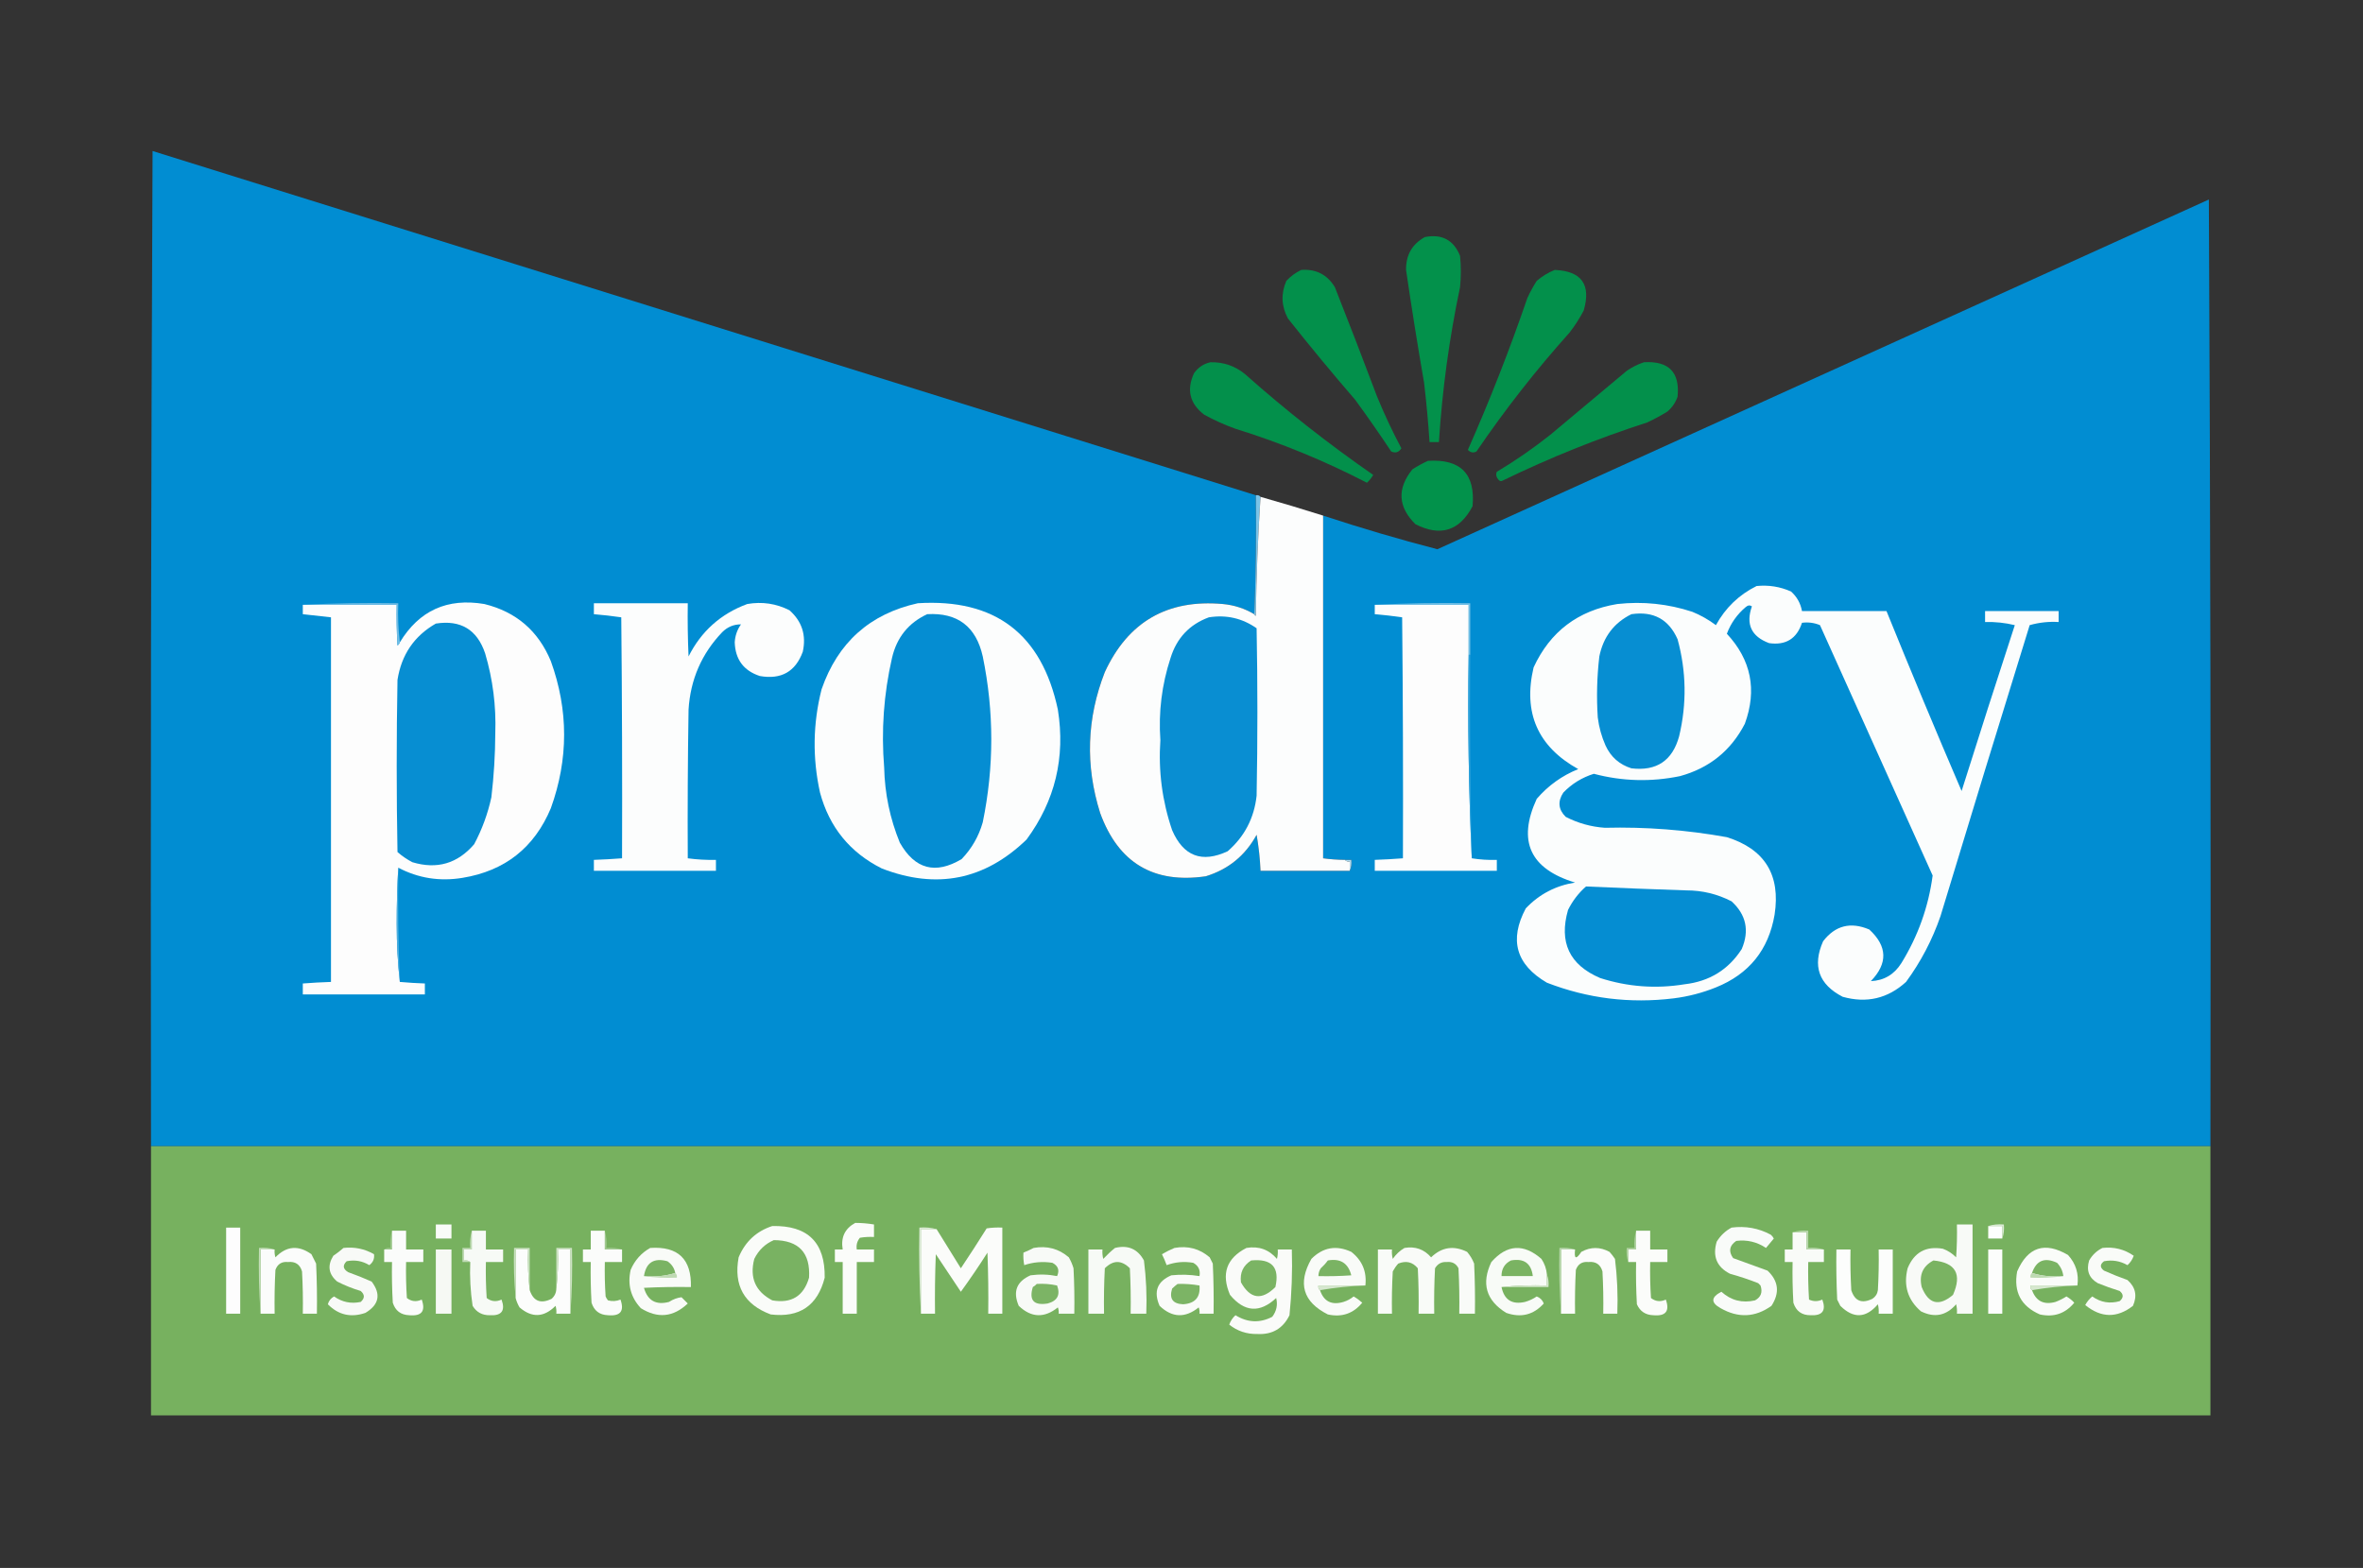 <?xml version="1.0" encoding="UTF-8"?>
<!DOCTYPE svg PUBLIC "-//W3C//DTD SVG 1.1//EN" "http://www.w3.org/Graphics/SVG/1.1/DTD/svg11.dtd">
<svg xmlns="http://www.w3.org/2000/svg" version="1.1" width="1510px" height="1002px" style="shape-rendering:geometricPrecision; text-rendering:geometricPrecision; image-rendering:optimizeQuality; fill-rule:evenodd; clip-rule:evenodd" xmlns:xlink="http://www.w3.org/1999/xlink">
<rect width="100%" height="100%" fill="#333333" stroke="none"/>
<g><path style="opacity:0.998" fill="#018dd2" d="M 802.5,316.5 C 802.831,342.005 802.498,367.339 801.5,392.5C 795.39,388.853 788.723,386.686 781.5,386C 746.056,382.797 720.889,397.297 706,429.5C 694.438,459.102 693.438,489.102 703,519.5C 714.575,551.366 737.075,564.866 770.5,560C 784.895,555.611 795.729,546.778 803,533.5C 804.329,541.107 805.162,548.774 805.5,556.5C 824.5,556.5 843.5,556.5 862.5,556.5C 863.468,554.393 863.802,552.059 863.5,549.5C 862.167,549.5 860.833,549.5 859.5,549.5C 854.807,549.46 850.141,549.127 845.5,548.5C 845.5,475.5 845.5,402.5 845.5,329.5C 869.663,337.455 893.996,344.621 918.5,351C 1082.83,276.5 1247.17,202 1411.5,127.5C 1412.5,329.166 1412.83,530.832 1412.5,732.5C 973.833,732.5 535.167,732.5 96.5,732.5C 96.167,520.499 96.5,308.499 97.5,96.5C 332.528,169.843 567.528,243.177 802.5,316.5 Z"/></g>
<g><path style="opacity:0.943" fill="#00974d" d="M 910.5,151.5 C 921.386,149.358 928.886,153.358 933,163.5C 933.667,170.167 933.667,176.833 933,183.5C 926.108,216.184 921.608,249.184 919.5,282.5C 917.5,282.5 915.5,282.5 913.5,282.5C 912.665,269.82 911.499,257.154 910,244.5C 905.842,220.544 902.008,196.544 898.5,172.5C 898.364,163.005 902.364,156.005 910.5,151.5 Z"/></g>
<g><path style="opacity:0.935" fill="#00974d" d="M 831.5,172.5 C 840.938,171.802 848.105,175.469 853,183.5C 862.196,206.755 871.196,230.088 880,253.5C 884.62,264.741 889.787,275.741 895.5,286.5C 893.839,289.092 891.672,289.759 889,288.5C 881.58,277.325 873.913,266.325 866,255.5C 851.289,238.458 836.956,221.125 823,203.5C 818.791,195.657 818.457,187.657 822,179.5C 824.79,176.535 827.957,174.202 831.5,172.5 Z"/></g>
<g><path style="opacity:0.934" fill="#00974d" d="M 993.5,172.5 C 1010.7,173.23 1016.87,181.897 1012,198.5C 1009.39,203.435 1006.39,208.102 1003,212.5C 981.45,236.543 961.616,261.877 943.5,288.5C 941.525,289.578 939.692,289.245 938,287.5C 952.004,255.843 964.671,223.51 976,190.5C 977.746,186.673 979.746,183.007 982,179.5C 985.514,176.5 989.347,174.167 993.5,172.5 Z"/></g>
<g><path style="opacity:0.934" fill="#00974d" d="M 773.5,231.5 C 781.781,231.316 789.114,233.816 795.5,239C 821.601,262.199 848.935,283.699 877.5,303.5C 876.396,305.389 875.063,307.055 873.5,308.5C 846.556,294.531 818.556,283.031 789.5,274C 782.566,271.532 775.899,268.532 769.5,265C 760.273,257.962 758.106,249.129 763,238.5C 765.701,234.748 769.201,232.415 773.5,231.5 Z"/></g>
<g><path style="opacity:0.935" fill="#00974d" d="M 1050.5,231.5 C 1066.39,230.553 1073.56,237.886 1072,253.5C 1070.71,257.24 1068.54,260.407 1065.5,263C 1061.33,265.588 1056.99,267.921 1052.5,270C 1020.95,280.181 990.288,292.514 960.5,307C 959.365,307.749 958.365,307.583 957.5,306.5C 956.11,304.831 955.777,303.164 956.5,301.5C 968.356,294.407 979.689,286.574 990.5,278C 1006.83,264.333 1023.17,250.667 1039.5,237C 1042.99,234.588 1046.66,232.755 1050.5,231.5 Z"/></g>
<g><path style="opacity:0.951" fill="#00974d" d="M 912.5,294.5 C 933.366,293.198 942.866,302.865 941,323.5C 932.641,339.299 920.475,343.133 904.5,335C 893.329,323.942 892.662,312.276 902.5,300C 905.767,297.87 909.1,296.037 912.5,294.5 Z"/></g>
<g><path style="opacity:1" fill="#79c3e7" d="M 802.5,316.5 C 803.791,316.263 804.791,316.596 805.5,317.5C 803.838,342.487 802.838,367.82 802.5,393.5C 801.893,393.376 801.56,393.043 801.5,392.5C 802.498,367.339 802.831,342.005 802.5,316.5 Z"/></g>
<g><path style="opacity:1" fill="#fcfdfd" d="M 805.5,317.5 C 818.892,321.297 832.226,325.297 845.5,329.5C 845.5,402.5 845.5,475.5 845.5,548.5C 850.141,549.127 854.807,549.46 859.5,549.5C 860.209,550.404 861.209,550.737 862.5,550.5C 862.5,552.5 862.5,554.5 862.5,556.5C 843.5,556.5 824.5,556.5 805.5,556.5C 805.162,548.774 804.329,541.107 803,533.5C 795.729,546.778 784.895,555.611 770.5,560C 737.075,564.866 714.575,551.366 703,519.5C 693.438,489.102 694.438,459.102 706,429.5C 720.889,397.297 746.056,382.797 781.5,386C 788.723,386.686 795.39,388.853 801.5,392.5C 801.56,393.043 801.893,393.376 802.5,393.5C 802.838,367.82 803.838,342.487 805.5,317.5 Z"/></g>
<g><path style="opacity:1" fill="#fbfdfd" d="M 1122.5,374.5 C 1130.19,373.736 1137.52,374.902 1144.5,378C 1148.27,381.376 1150.6,385.542 1151.5,390.5C 1169.5,390.5 1187.5,390.5 1205.5,390.5C 1221.11,428.994 1237.11,467.327 1253.5,505.5C 1264.63,470.1 1275.97,434.766 1287.5,399.5C 1281.26,397.993 1274.93,397.326 1268.5,397.5C 1268.5,395.167 1268.5,392.833 1268.5,390.5C 1284.17,390.5 1299.83,390.5 1315.5,390.5C 1315.5,392.833 1315.5,395.167 1315.5,397.5C 1309.17,397.126 1303.01,397.793 1297,399.5C 1277.8,461.44 1258.8,523.44 1240,585.5C 1234.75,600.667 1227.42,614.667 1218,627.5C 1206.34,638.123 1192.84,641.29 1177.5,637C 1162.2,629.09 1158.03,617.256 1165,601.5C 1172.75,591.436 1182.58,588.936 1194.5,594C 1206.13,604.67 1206.46,615.67 1195.5,627C 1203.91,626.619 1210.41,622.786 1215,615.5C 1225.66,598.195 1232.32,579.529 1235,559.5C 1211,506.167 1187,452.833 1163,399.5C 1159.31,397.969 1155.48,397.469 1151.5,398C 1148.16,408.173 1141.16,412.507 1130.5,411C 1119.13,406.765 1115.47,398.931 1119.5,387.5C 1118.21,386.592 1116.88,386.759 1115.5,388C 1110.02,392.631 1106.02,398.298 1103.5,405C 1119.04,421.72 1122.87,440.887 1115,462.5C 1106.12,479.703 1092.29,490.87 1073.5,496C 1055,499.805 1036.67,499.305 1018.5,494.5C 1010.95,496.857 1004.45,500.857 999,506.5C 995.284,512.141 995.784,517.308 1000.5,522C 1008.34,526.043 1016.67,528.376 1025.5,529C 1051.72,528.351 1077.72,530.351 1103.5,535C 1127.74,542.63 1137.91,559.13 1134,584.5C 1130.18,606.975 1117.68,622.475 1096.5,631C 1087.82,634.504 1078.82,636.837 1069.5,638C 1041.59,641.426 1014.59,638.093 988.5,628C 968.761,616.454 964.261,600.62 975,580.5C 983.584,571.457 994.084,565.957 1006.5,564C 977.718,555.284 969.552,537.451 982,510.5C 989.306,502.026 998.14,495.692 1008.5,491.5C 982.643,477.11 973.143,455.443 980,426.5C 990.577,403.609 1008.41,390.109 1033.5,386C 1049.9,384.198 1065.9,385.864 1081.5,391C 1086.86,393.2 1091.86,396.034 1096.5,399.5C 1102.6,388.397 1111.27,380.063 1122.5,374.5 Z"/></g>
<g><path style="opacity:1" fill="#fdfdfd" d="M 254.5,554.5 C 253.824,565.759 253.49,577.759 253.5,590.5C 253.501,603.185 254.168,615.519 255.5,627.5C 260.822,627.98 266.155,628.313 271.5,628.5C 271.5,630.833 271.5,633.167 271.5,635.5C 245.5,635.5 219.5,635.5 193.5,635.5C 193.5,633.167 193.5,630.833 193.5,628.5C 199.491,628.034 205.491,627.701 211.5,627.5C 211.5,549.833 211.5,472.167 211.5,394.5C 205.5,393.833 199.5,393.167 193.5,392.5C 193.5,390.5 193.5,388.5 193.5,386.5C 213.5,386.5 233.5,386.5 253.5,386.5C 253.334,395.173 253.5,403.84 254,412.5C 254.717,411.956 255.217,411.289 255.5,410.5C 267.824,390.176 285.824,382.01 309.5,386C 329.811,390.976 343.978,403.143 352,422.5C 363.312,453.808 363.312,485.141 352,516.5C 341.413,541.748 322.58,556.582 295.5,561C 280.963,563.388 267.296,561.222 254.5,554.5 Z"/></g>
<g><path style="opacity:1" fill="#fcfdfd" d="M 379.5,385.5 C 399.5,385.5 419.5,385.5 439.5,385.5C 439.333,396.838 439.5,408.172 440,419.5C 448.098,403.402 460.598,392.236 477.5,386C 487.008,384.356 496.008,385.689 504.5,390C 512.485,397.084 515.318,405.918 513,416.5C 508.316,429.266 499.149,434.433 485.5,432C 475.21,428.607 469.876,421.441 469.5,410.5C 469.74,406.28 471.073,402.446 473.5,399C 468.875,398.974 464.875,400.64 461.5,404C 448.343,417.775 441.176,434.275 440,453.5C 439.5,485.165 439.333,516.832 439.5,548.5C 445.464,549.307 451.464,549.64 457.5,549.5C 457.5,551.833 457.5,554.167 457.5,556.5C 431.5,556.5 405.5,556.5 379.5,556.5C 379.5,554.167 379.5,551.833 379.5,549.5C 385.509,549.299 391.509,548.966 397.5,548.5C 397.667,497.166 397.5,445.832 397,394.5C 391.229,393.657 385.395,392.99 379.5,392.5C 379.5,390.167 379.5,387.833 379.5,385.5 Z"/></g>
<g><path style="opacity:1" fill="#fcfdfd" d="M 586.5,385.5 C 635.861,382.433 665.694,405.1 676,453.5C 680.888,484.085 674.221,511.751 656,536.5C 629.281,562.373 598.447,568.539 563.5,555C 543.132,544.799 529.966,528.632 524,506.5C 519.112,484.391 519.445,462.391 525,440.5C 535.376,410.613 555.876,392.28 586.5,385.5 Z"/></g>
<g><path style="opacity:1" fill="#70bde5" d="M 193.5,386.5 C 213.66,385.503 233.993,385.17 254.5,385.5C 254.174,394.017 254.507,402.35 255.5,410.5C 255.217,411.289 254.717,411.956 254,412.5C 253.5,403.84 253.334,395.173 253.5,386.5C 233.5,386.5 213.5,386.5 193.5,386.5 Z"/></g>
<g><path style="opacity:1" fill="#fdfdfd" d="M 878.5,386.5 C 898.5,386.5 918.5,386.5 938.5,386.5C 938.5,397.167 938.5,407.833 938.5,418.5C 937.839,462.18 938.505,505.513 940.5,548.5C 945.787,549.342 951.12,549.676 956.5,549.5C 956.5,551.833 956.5,554.167 956.5,556.5C 930.5,556.5 904.5,556.5 878.5,556.5C 878.5,554.167 878.5,551.833 878.5,549.5C 884.509,549.299 890.509,548.966 896.5,548.5C 896.667,497.166 896.5,445.832 896,394.5C 890.229,393.657 884.395,392.99 878.5,392.5C 878.5,390.5 878.5,388.5 878.5,386.5 Z"/></g>
<g><path style="opacity:1" fill="#058dd2" d="M 592.5,392.5 C 611.893,391.378 623.727,400.378 628,419.5C 635.268,454.814 635.268,490.148 628,525.5C 625.423,534.493 620.923,542.327 614.5,549C 597.77,558.98 584.603,555.48 575,538.5C 568.71,523.152 565.377,507.152 565,490.5C 563.065,466.865 564.732,443.532 570,420.5C 573.028,407.379 580.528,398.045 592.5,392.5 Z"/></g>
<g><path style="opacity:1" fill="#76c1e6" d="M 878.5,386.5 C 898.66,385.503 918.993,385.17 939.5,385.5C 939.5,396.5 939.5,407.5 939.5,418.5C 939.167,418.5 938.833,418.5 938.5,418.5C 938.5,407.833 938.5,397.167 938.5,386.5C 918.5,386.5 898.5,386.5 878.5,386.5 Z"/></g>
<g><path style="opacity:1" fill="#078ed2" d="M 1042.5,392.5 C 1056.53,390.426 1066.36,395.76 1072,408.5C 1077.61,429.057 1077.95,449.724 1073,470.5C 1068.74,486.086 1058.58,492.92 1042.5,491C 1034.86,488.599 1029.36,483.765 1026,476.5C 1023.45,470.754 1021.78,464.754 1021,458.5C 1020.15,445.462 1020.48,432.462 1022,419.5C 1024.55,406.991 1031.38,397.991 1042.5,392.5 Z"/></g>
<g><path style="opacity:1" fill="#098ed2" d="M 772.5,394.5 C 783.689,392.744 793.855,395.077 803,401.5C 803.667,437.167 803.667,472.833 803,508.5C 801.433,522.803 795.267,534.636 784.5,544C 768.027,551.68 756.194,547.18 749,530.5C 742.653,511.87 740.153,492.703 741.5,473C 740.241,455.058 742.408,437.558 748,420.5C 751.952,407.719 760.118,399.052 772.5,394.5 Z"/></g>
<g><path style="opacity:1" fill="#078ed2" d="M 278.5,398.5 C 294.368,396.014 304.868,402.348 310,417.5C 314.931,434.135 317.097,451.135 316.5,468.5C 316.439,482.213 315.606,495.88 314,509.5C 311.712,520.033 308.045,530.033 303,539.5C 292.372,551.89 279.205,555.723 263.5,551C 260.073,549.204 256.906,547.037 254,544.5C 253.333,507.833 253.333,471.167 254,434.5C 256.517,418.411 264.684,406.411 278.5,398.5 Z"/></g>
<g><path style="opacity:1" fill="#2ea2da" d="M 938.5,418.5 C 938.833,418.5 939.167,418.5 939.5,418.5C 939.172,461.906 939.506,505.239 940.5,548.5C 938.505,505.513 937.839,462.18 938.5,418.5 Z"/></g>
<g><path style="opacity:1" fill="#afdbf0" d="M 859.5,549.5 C 860.833,549.5 862.167,549.5 863.5,549.5C 863.802,552.059 863.468,554.393 862.5,556.5C 862.5,554.5 862.5,552.5 862.5,550.5C 861.209,550.737 860.209,550.404 859.5,549.5 Z"/></g>
<g><path style="opacity:1" fill="#4db0e0" d="M 254.5,554.5 C 254.177,578.908 254.51,603.241 255.5,627.5C 254.168,615.519 253.501,603.185 253.5,590.5C 253.49,577.759 253.824,565.759 254.5,554.5 Z"/></g>
<g><path style="opacity:1" fill="#058dd2" d="M 1013.5,566.5 C 1034.82,567.461 1056.16,568.295 1077.5,569C 1087.77,568.988 1097.43,571.321 1106.5,576C 1115.85,584.551 1118.01,594.717 1113,606.5C 1104.5,619.68 1092.33,627.18 1076.5,629C 1058.15,632 1040.15,630.667 1022.5,625C 1002.91,616.65 996.077,602.15 1002,581.5C 1004.9,575.671 1008.73,570.671 1013.5,566.5 Z"/></g>
<g><path style="opacity:0.996" fill="#78b260" d="M 96.5,732.5 C 535.167,732.5 973.833,732.5 1412.5,732.5C 1412.5,789.833 1412.5,847.167 1412.5,904.5C 973.833,904.5 535.167,904.5 96.5,904.5C 96.5,847.167 96.5,789.833 96.5,732.5 Z"/></g>
<g><path style="opacity:1" fill="#fbfcfa" d="M 546.5,781.5 C 550.534,781.505 554.534,781.838 558.5,782.5C 558.5,785.167 558.5,787.833 558.5,790.5C 555.482,790.335 552.482,790.502 549.5,791C 547.722,793.135 547.055,795.635 547.5,798.5C 551.167,798.5 554.833,798.5 558.5,798.5C 558.5,801.167 558.5,803.833 558.5,806.5C 554.833,806.5 551.167,806.5 547.5,806.5C 547.5,817.5 547.5,828.5 547.5,839.5C 544.5,839.5 541.5,839.5 538.5,839.5C 538.5,828.5 538.5,817.5 538.5,806.5C 536.833,806.5 535.167,806.5 533.5,806.5C 533.5,803.833 533.5,801.167 533.5,798.5C 535.167,798.5 536.833,798.5 538.5,798.5C 537.198,790.777 539.865,785.11 546.5,781.5 Z"/></g>
<g><path style="opacity:1" fill="#f8faf7" d="M 1250.5,782.5 C 1253.83,782.5 1257.17,782.5 1260.5,782.5C 1260.5,801.5 1260.5,820.5 1260.5,839.5C 1257.17,839.5 1253.83,839.5 1250.5,839.5C 1250.66,837.473 1250.5,835.473 1250,833.5C 1243.69,840.811 1236.19,842.311 1227.5,838C 1219.07,830.704 1216.24,821.538 1219,810.5C 1223.17,800.325 1230.67,796.158 1241.5,798C 1244.73,799.198 1247.56,801.031 1250,803.5C 1250.5,796.508 1250.67,789.508 1250.5,782.5 Z"/></g>
<g><path style="opacity:1" fill="#f9fbf8" d="M 278.5,782.5 C 281.833,782.5 285.167,782.5 288.5,782.5C 288.5,785.5 288.5,788.5 288.5,791.5C 285.167,791.5 281.833,791.5 278.5,791.5C 278.5,788.5 278.5,785.5 278.5,782.5 Z"/></g>
<g><path style="opacity:1" fill="#fdfefd" d="M 1270.5,783.5 C 1273.5,783.5 1276.5,783.5 1279.5,783.5C 1279.5,786.167 1279.5,788.833 1279.5,791.5C 1276.5,791.5 1273.5,791.5 1270.5,791.5C 1270.5,788.833 1270.5,786.167 1270.5,783.5 Z"/></g>
<g><path style="opacity:1" fill="#d9e9d3" d="M 1270.5,783.5 C 1273.62,782.521 1276.96,782.187 1280.5,782.5C 1280.81,785.713 1280.48,788.713 1279.5,791.5C 1279.5,788.833 1279.5,786.167 1279.5,783.5C 1276.5,783.5 1273.5,783.5 1270.5,783.5 Z"/></g>
<g><path style="opacity:1" fill="#fafcf9" d="M 493.5,783.5 C 516.177,783.011 527.344,794.011 527,816.5C 522.439,834.373 510.939,842.206 492.5,840C 475.532,833.665 468.699,821.498 472,803.5C 476.196,793.465 483.363,786.798 493.5,783.5 Z"/></g>
<g><path style="opacity:1" fill="#f9fbf9" d="M 1106.5,784.5 C 1115.39,783.338 1123.72,784.838 1131.5,789C 1132.36,789.689 1133.02,790.522 1133.5,791.5C 1131.82,793.54 1130.16,795.54 1128.5,797.5C 1122.7,793.634 1116.37,792.134 1109.5,793C 1105.1,796.008 1104.43,799.675 1107.5,804C 1114.83,806.667 1122.17,809.333 1129.5,812C 1136.55,818.676 1137.39,826.176 1132,834.5C 1121.6,841.933 1110.77,842.433 1099.5,836C 1093.14,832.459 1093.31,828.959 1100,825.5C 1106.16,831.063 1113.33,832.896 1121.5,831C 1125.29,828.947 1126.46,825.781 1125,821.5C 1124.5,821 1124,820.5 1123.5,820C 1117.62,817.695 1111.62,815.695 1105.5,814C 1097.06,809.707 1094.22,802.874 1097,793.5C 1099.41,789.592 1102.57,786.592 1106.5,784.5 Z"/></g>
<g><path style="opacity:1" fill="#fdfdfd" d="M 144.5,784.5 C 147.5,784.5 150.5,784.5 153.5,784.5C 153.5,802.833 153.5,821.167 153.5,839.5C 150.5,839.5 147.5,839.5 144.5,839.5C 144.5,821.167 144.5,802.833 144.5,784.5 Z"/></g>
<g><path style="opacity:1" fill="#dcebd6" d="M 598.5,785.5 C 595.167,785.5 591.833,785.5 588.5,785.5C 588.5,803.5 588.5,821.5 588.5,839.5C 587.503,821.341 587.17,803.008 587.5,784.5C 591.371,784.185 595.038,784.518 598.5,785.5 Z"/></g>
<g><path style="opacity:1" fill="#fbfcfa" d="M 588.5,839.5 C 588.5,821.5 588.5,803.5 588.5,785.5C 591.833,785.5 595.167,785.5 598.5,785.5C 603.656,793.805 608.822,802.139 614,810.5C 619.625,802.085 625.125,793.585 630.5,785C 633.817,784.502 637.15,784.335 640.5,784.5C 640.5,802.833 640.5,821.167 640.5,839.5C 637.5,839.5 634.5,839.5 631.5,839.5C 631.667,826.496 631.5,813.496 631,800.5C 625.581,809.007 619.914,817.34 614,825.5C 608.667,817.5 603.333,809.5 598,801.5C 597.5,814.162 597.333,826.829 597.5,839.5C 594.5,839.5 591.5,839.5 588.5,839.5 Z"/></g>
<g><path style="opacity:1" fill="#9ac689" d="M 250.5,786.5 C 250.5,790.5 250.5,794.5 250.5,798.5C 248.833,798.5 247.167,798.5 245.5,798.5C 246.568,797.566 247.901,797.232 249.5,797.5C 249.185,793.629 249.518,789.962 250.5,786.5 Z"/></g>
<g><path style="opacity:1" fill="#fbfcfb" d="M 250.5,786.5 C 253.5,786.5 256.5,786.5 259.5,786.5C 259.5,790.5 259.5,794.5 259.5,798.5C 263.167,798.5 266.833,798.5 270.5,798.5C 270.5,801.167 270.5,803.833 270.5,806.5C 266.833,806.5 263.167,806.5 259.5,806.5C 259.334,814.174 259.5,821.841 260,829.5C 262.896,831.745 266.063,832.078 269.5,830.5C 272.095,837.894 269.428,841.227 261.5,840.5C 256.128,840.295 252.628,837.629 251,832.5C 250.5,823.84 250.334,815.173 250.5,806.5C 248.833,806.5 247.167,806.5 245.5,806.5C 245.5,803.833 245.5,801.167 245.5,798.5C 247.167,798.5 248.833,798.5 250.5,798.5C 250.5,794.5 250.5,790.5 250.5,786.5 Z"/></g>
<g><path style="opacity:1" fill="#bfdab4" d="M 301.5,786.5 C 301.5,790.5 301.5,794.5 301.5,798.5C 299.833,798.5 298.167,798.5 296.5,798.5C 296.5,800.833 296.5,803.167 296.5,805.5C 298.099,805.232 299.432,805.566 300.5,806.5C 298.833,806.5 297.167,806.5 295.5,806.5C 295.5,803.5 295.5,800.5 295.5,797.5C 297.167,797.5 298.833,797.5 300.5,797.5C 300.185,793.629 300.518,789.962 301.5,786.5 Z"/></g>
<g><path style="opacity:1" fill="#f7faf6" d="M 301.5,786.5 C 304.5,786.5 307.5,786.5 310.5,786.5C 310.5,790.5 310.5,794.5 310.5,798.5C 314.167,798.5 317.833,798.5 321.5,798.5C 321.5,801.167 321.5,803.833 321.5,806.5C 317.833,806.5 314.167,806.5 310.5,806.5C 310.334,814.174 310.5,821.841 311,829.5C 313.896,831.745 317.063,832.078 320.5,830.5C 323.054,837.604 320.554,840.937 313,840.5C 308.142,840.573 304.475,838.573 302,834.5C 300.614,825.234 300.114,815.9 300.5,806.5C 299.432,805.566 298.099,805.232 296.5,805.5C 296.5,803.167 296.5,800.833 296.5,798.5C 298.167,798.5 299.833,798.5 301.5,798.5C 301.5,794.5 301.5,790.5 301.5,786.5 Z"/></g>
<g><path style="opacity:1" fill="#fbfcfb" d="M 386.5,786.5 C 386.5,790.5 386.5,794.5 386.5,798.5C 390.167,798.5 393.833,798.5 397.5,798.5C 397.5,801.167 397.5,803.833 397.5,806.5C 393.833,806.5 390.167,806.5 386.5,806.5C 386.334,813.841 386.5,821.174 387,828.5C 387.374,829.416 387.874,830.25 388.5,831C 391.23,831.728 393.897,831.562 396.5,830.5C 399.095,837.894 396.428,841.227 388.5,840.5C 383.128,840.295 379.628,837.629 378,832.5C 377.5,823.84 377.334,815.173 377.5,806.5C 375.833,806.5 374.167,806.5 372.5,806.5C 372.5,803.833 372.5,801.167 372.5,798.5C 374.167,798.5 375.833,798.5 377.5,798.5C 377.5,794.5 377.5,790.5 377.5,786.5C 380.5,786.5 383.5,786.5 386.5,786.5 Z"/></g>
<g><path style="opacity:1" fill="#afd1a0" d="M 1045.5,786.5 C 1045.5,790.5 1045.5,794.5 1045.5,798.5C 1043.83,798.5 1042.17,798.5 1040.5,798.5C 1040.5,801.167 1040.5,803.833 1040.5,806.5C 1039.52,803.713 1039.19,800.713 1039.5,797.5C 1041.17,797.5 1042.83,797.5 1044.5,797.5C 1044.19,793.629 1044.52,789.962 1045.5,786.5 Z"/></g>
<g><path style="opacity:1" fill="#fbfcfa" d="M 1045.5,786.5 C 1048.5,786.5 1051.5,786.5 1054.5,786.5C 1054.5,790.5 1054.5,794.5 1054.5,798.5C 1058.17,798.5 1061.83,798.5 1065.5,798.5C 1065.5,801.167 1065.5,803.833 1065.5,806.5C 1061.83,806.5 1058.17,806.5 1054.5,806.5C 1054.33,814.174 1054.5,821.841 1055,829.5C 1057.9,831.745 1061.06,832.078 1064.5,830.5C 1067.1,837.894 1064.43,841.227 1056.5,840.5C 1051.52,840.353 1048.02,838.02 1046,833.5C 1045.5,824.506 1045.33,815.506 1045.5,806.5C 1043.83,806.5 1042.17,806.5 1040.5,806.5C 1040.5,803.833 1040.5,801.167 1040.5,798.5C 1042.17,798.5 1043.83,798.5 1045.5,798.5C 1045.5,794.5 1045.5,790.5 1045.5,786.5 Z"/></g>
<g><path style="opacity:1" fill="#f9fbf8" d="M 1145.5,787.5 C 1148.5,787.5 1151.5,787.5 1154.5,787.5C 1154.5,791.167 1154.5,794.833 1154.5,798.5C 1158.17,798.5 1161.83,798.5 1165.5,798.5C 1165.5,801.167 1165.5,803.833 1165.5,806.5C 1162.17,806.5 1158.83,806.5 1155.5,806.5C 1155.33,814.507 1155.5,822.507 1156,830.5C 1158.8,831.795 1161.63,831.795 1164.5,830.5C 1167.06,837.571 1164.56,840.905 1157,840.5C 1151.38,840.544 1147.71,837.877 1146,832.5C 1145.5,823.84 1145.33,815.173 1145.5,806.5C 1143.83,806.5 1142.17,806.5 1140.5,806.5C 1140.5,803.833 1140.5,801.167 1140.5,798.5C 1142.17,798.5 1143.83,798.5 1145.5,798.5C 1145.5,794.833 1145.5,791.167 1145.5,787.5 Z"/></g>
<g><path style="opacity:1" fill="#bad8ae" d="M 1145.5,787.5 C 1148.62,786.521 1151.96,786.187 1155.5,786.5C 1155.5,790.167 1155.5,793.833 1155.5,797.5C 1159.04,797.187 1162.38,797.521 1165.5,798.5C 1161.83,798.5 1158.17,798.5 1154.5,798.5C 1154.5,794.833 1154.5,791.167 1154.5,787.5C 1151.5,787.5 1148.5,787.5 1145.5,787.5 Z"/></g>
<g><path style="opacity:1" fill="#79b262" d="M 494.5,792.5 C 510.432,792.598 517.932,800.598 517,816.5C 513.578,828.301 505.745,833.134 493.5,831C 482.716,825.347 478.883,816.514 482,804.5C 484.769,798.895 488.936,794.895 494.5,792.5 Z"/></g>
<g><path style="opacity:1" fill="#fbfcfb" d="M 166.5,839.5 C 166.5,825.833 166.5,812.167 166.5,798.5C 169.5,798.5 172.5,798.5 175.5,798.5C 175.34,800.199 175.506,801.866 176,803.5C 183.01,796.233 190.677,795.566 199,801.5C 200,803.5 201,805.5 202,807.5C 202.5,818.161 202.667,828.828 202.5,839.5C 199.5,839.5 196.5,839.5 193.5,839.5C 193.666,830.494 193.5,821.494 193,812.5C 191.7,808.013 188.7,806.013 184,806.5C 180.066,806.096 177.399,807.762 176,811.5C 175.5,820.827 175.334,830.161 175.5,839.5C 172.5,839.5 169.5,839.5 166.5,839.5 Z"/></g>
<g><path style="opacity:1" fill="#f8faf7" d="M 219.5,797.5 C 226.469,796.721 232.969,798.054 239,801.5C 239.392,804.387 238.392,806.72 236,808.5C 231.502,805.777 226.669,804.944 221.5,806C 218.808,808.632 219.141,810.966 222.5,813C 227.58,814.804 232.58,816.804 237.5,819C 243.594,827.098 242.26,833.765 233.5,839C 224.273,842.186 216.273,840.352 209.5,833.5C 210.124,831.246 211.457,829.579 213.5,828.5C 218.648,832.149 224.315,833.316 230.5,832C 233.167,829.667 233.167,827.333 230.5,825C 225.319,823.455 220.319,821.455 215.5,819C 209.918,814.261 209.085,808.761 213,802.5C 215.326,800.934 217.492,799.268 219.5,797.5 Z"/></g>
<g><path style="opacity:1" fill="#a0c990" d="M 386.5,786.5 C 387.482,789.962 387.815,793.629 387.5,797.5C 391.042,797.187 394.375,797.521 397.5,798.5C 393.833,798.5 390.167,798.5 386.5,798.5C 386.5,794.5 386.5,790.5 386.5,786.5 Z"/></g>
<g><path style="opacity:1" fill="#f9fbf8" d="M 415.5,797.5 C 433.305,796.305 441.972,804.638 441.5,822.5C 431.494,822.334 421.494,822.5 411.5,823C 413.852,831.178 419.186,834.178 427.5,832C 430.078,830.335 432.745,829.335 435.5,829C 436.833,830.333 438.167,831.667 439.5,833C 430.299,841.746 420.299,842.746 409.5,836C 403.059,829.074 400.892,820.907 403,811.5C 405.636,805.369 409.803,800.703 415.5,797.5 Z"/></g>
<g><path style="opacity:1" fill="#f8faf7" d="M 660.5,797.5 C 669.06,795.961 676.56,797.961 683,803.5C 684.275,805.717 685.275,808.051 686,810.5C 686.5,820.161 686.666,829.828 686.5,839.5C 683.167,839.5 679.833,839.5 676.5,839.5C 676.657,838.127 676.49,836.793 676,835.5C 667.316,842.462 658.983,842.129 651,834.5C 647.107,825.463 649.607,818.963 658.5,815C 664.22,814.212 669.886,814.379 675.5,815.5C 677.182,811.759 676.182,808.926 672.5,807C 666.276,806.039 660.276,806.539 654.5,808.5C 653.992,805.824 653.825,803.157 654,800.5C 656.294,799.578 658.461,798.578 660.5,797.5 Z"/></g>
<g><path style="opacity:1" fill="#f7faf6" d="M 712.5,797.5 C 720.808,795.459 726.974,798.126 731,805.5C 732.433,816.756 732.933,828.09 732.5,839.5C 729.167,839.5 725.833,839.5 722.5,839.5C 722.666,829.828 722.5,820.161 722,810.5C 716.667,805.167 711.333,805.167 706,810.5C 705.5,820.161 705.334,829.828 705.5,839.5C 702.167,839.5 698.833,839.5 695.5,839.5C 695.5,825.833 695.5,812.167 695.5,798.5C 698.5,798.5 701.5,798.5 704.5,798.5C 704.338,800.527 704.505,802.527 705,804.5C 707.396,801.933 709.896,799.6 712.5,797.5 Z"/></g>
<g><path style="opacity:1" fill="#fafbf9" d="M 750.5,797.5 C 759.06,795.961 766.56,797.961 773,803.5C 773.667,804.833 774.333,806.167 775,807.5C 775.5,818.161 775.667,828.828 775.5,839.5C 772.5,839.5 769.5,839.5 766.5,839.5C 766.657,838.127 766.49,836.793 766,835.5C 757.316,842.462 748.983,842.129 741,834.5C 736.99,825.366 739.49,818.866 748.5,815C 754.528,814.359 760.528,814.526 766.5,815.5C 767.178,811.727 765.844,808.894 762.5,807C 756.65,805.988 750.984,806.488 745.5,808.5C 744.651,806.106 743.651,803.773 742.5,801.5C 745.148,799.962 747.815,798.628 750.5,797.5 Z"/></g>
<g><path style="opacity:1" fill="#fafbf9" d="M 796.5,797.5 C 804.38,796.181 810.88,798.514 816,804.5C 816.495,802.527 816.662,800.527 816.5,798.5C 819.5,798.5 822.5,798.5 825.5,798.5C 825.929,812.559 825.429,826.559 824,840.5C 819.867,848.987 813.034,852.987 803.5,852.5C 796.691,852.638 790.691,850.638 785.5,846.5C 786.351,844.118 787.684,842.118 789.5,840.5C 797.225,845.281 805.058,845.615 813,841.5C 815.748,837.848 816.582,833.848 815.5,829.5C 805.057,839.25 795.223,838.583 786,827.5C 780.244,814.051 783.744,804.051 796.5,797.5 Z"/></g>
<g><path style="opacity:1" fill="#f9fbf8" d="M 872.5,821.5 C 862.5,821.5 852.5,821.5 842.5,821.5C 842.263,822.791 842.596,823.791 843.5,824.5C 845.958,831.73 850.958,834.23 858.5,832C 860.909,831.252 863.075,830.085 865,828.5C 866.963,829.625 868.796,830.959 870.5,832.5C 864.779,839.463 857.445,841.963 848.5,840C 832.608,831.975 829.108,820.141 838,804.5C 845.419,797.06 853.919,795.56 863.5,800C 870.488,805.478 873.488,812.645 872.5,821.5 Z"/></g>
<g><path style="opacity:1" fill="#f9fbf8" d="M 897.5,797.5 C 904.354,796.339 910.02,798.339 914.5,803.5C 921.279,796.953 928.946,795.786 937.5,800C 939.43,802.258 940.93,804.758 942,807.5C 942.5,818.161 942.667,828.828 942.5,839.5C 939.167,839.5 935.833,839.5 932.5,839.5C 932.666,829.828 932.5,820.161 932,810.5C 930.471,807.484 927.971,806.151 924.5,806.5C 921.209,806.279 918.709,807.613 917,810.5C 916.5,820.161 916.334,829.828 916.5,839.5C 913.167,839.5 909.833,839.5 906.5,839.5C 906.666,829.828 906.5,820.161 906,810.5C 902.685,806.47 898.518,805.47 893.5,807.5C 892.139,809.028 890.972,810.695 890,812.5C 889.5,821.494 889.334,830.494 889.5,839.5C 886.5,839.5 883.5,839.5 880.5,839.5C 880.5,825.833 880.5,812.167 880.5,798.5C 883.5,798.5 886.5,798.5 889.5,798.5C 889.338,800.527 889.505,802.527 890,804.5C 892.015,801.588 894.515,799.255 897.5,797.5 Z"/></g>
<g><path style="opacity:1" fill="#f8fbf7" d="M 988.5,814.5 C 988.5,816.833 988.5,819.167 988.5,821.5C 978.652,821.173 968.986,821.506 959.5,822.5C 961.226,830.702 966.226,833.868 974.5,832C 977.211,831.227 979.711,830.06 982,828.5C 984.167,829.333 985.667,830.833 986.5,833C 979.957,840.284 971.957,842.284 962.5,839C 949.628,831.049 946.462,820.215 953,806.5C 962.971,795.23 973.638,794.564 985,804.5C 987.035,807.561 988.201,810.895 988.5,814.5 Z"/></g>
<g><path style="opacity:1" fill="#fcfcfb" d="M 997.5,839.5 C 997.5,825.833 997.5,812.167 997.5,798.5C 1000.5,798.5 1003.5,798.5 1006.5,798.5C 1005.81,804.599 1007.15,805.099 1010.5,800C 1016.47,796.735 1022.47,796.735 1028.5,800C 1029.79,801.41 1030.95,802.91 1032,804.5C 1033.44,816.09 1033.94,827.757 1033.5,839.5C 1030.5,839.5 1027.5,839.5 1024.5,839.5C 1024.67,830.494 1024.5,821.494 1024,812.5C 1022.7,808.013 1019.7,806.013 1015,806.5C 1011.07,806.096 1008.4,807.762 1007,811.5C 1006.5,820.827 1006.33,830.161 1006.5,839.5C 1003.5,839.5 1000.5,839.5 997.5,839.5 Z"/></g>
<g><path style="opacity:1" fill="#fafcf9" d="M 1327.5,821.5 C 1317.5,821.5 1307.5,821.5 1297.5,821.5C 1297.26,822.791 1297.6,823.791 1298.5,824.5C 1301.08,831.538 1306.08,834.038 1313.5,832C 1315.94,831.07 1318.27,829.903 1320.5,828.5C 1322.39,829.604 1324.06,830.937 1325.5,832.5C 1319.78,839.463 1312.45,841.963 1303.5,840C 1291.45,834.744 1286.62,825.577 1289,812.5C 1295.86,796.822 1306.7,793.322 1321.5,802C 1326.53,807.556 1328.53,814.056 1327.5,821.5 Z"/></g>
<g><path style="opacity:1" fill="#f9fbf8" d="M 1343.5,797.5 C 1350.84,796.668 1357.51,798.335 1363.5,802.5C 1362.65,804.882 1361.32,806.882 1359.5,808.5C 1354.81,805.812 1349.81,804.979 1344.5,806C 1341.83,808 1341.83,810 1344.5,812C 1349.42,814.196 1354.42,816.196 1359.5,818C 1364.68,822.567 1365.85,828.067 1363,834.5C 1352.83,842.441 1342.66,842.274 1332.5,834C 1333.65,831.856 1335.15,830.023 1337,828.5C 1342.35,832.298 1348.18,833.298 1354.5,831.5C 1357.08,829.287 1357.08,827.12 1354.5,825C 1349.76,823.53 1345.09,821.864 1340.5,820C 1334.89,816.723 1333.06,811.89 1335,805.5C 1337.07,801.923 1339.91,799.256 1343.5,797.5 Z"/></g>
<g><path style="opacity:1" fill="#c3ddb8" d="M 175.5,798.5 C 172.5,798.5 169.5,798.5 166.5,798.5C 166.5,812.167 166.5,825.833 166.5,839.5C 165.504,825.677 165.171,811.677 165.5,797.5C 169.042,797.187 172.375,797.521 175.5,798.5 Z"/></g>
<g><path style="opacity:1" fill="#f6f9f4" d="M 278.5,798.5 C 281.833,798.5 285.167,798.5 288.5,798.5C 288.5,812.167 288.5,825.833 288.5,839.5C 285.167,839.5 281.833,839.5 278.5,839.5C 278.5,825.833 278.5,812.167 278.5,798.5 Z"/></g>
<g><path style="opacity:1" fill="#fcfdfc" d="M 338.5,824.5 C 340.879,831.58 345.545,833.413 352.5,830C 354.451,828.266 355.451,826.099 355.5,823.5C 356.493,815.35 356.826,807.017 356.5,798.5C 359.167,798.5 361.833,798.5 364.5,798.5C 364.5,812.167 364.5,825.833 364.5,839.5C 361.5,839.5 358.5,839.5 355.5,839.5C 355.66,837.801 355.494,836.134 355,834.5C 347.587,841.971 339.921,842.305 332,835.5C 330.878,833.593 330.045,831.593 329.5,829.5C 329.5,819.167 329.5,808.833 329.5,798.5C 332.167,798.5 334.833,798.5 337.5,798.5C 337.174,807.349 337.507,816.016 338.5,824.5 Z"/></g>
<g><path style="opacity:1" fill="#cae1c1" d="M 338.5,824.5 C 337.507,816.016 337.174,807.349 337.5,798.5C 334.833,798.5 332.167,798.5 329.5,798.5C 329.5,808.833 329.5,819.167 329.5,829.5C 328.506,819.013 328.172,808.346 328.5,797.5C 331.833,797.5 335.167,797.5 338.5,797.5C 338.5,806.5 338.5,815.5 338.5,824.5 Z"/></g>
<g><path style="opacity:1" fill="#cde2c4" d="M 364.5,839.5 C 364.5,825.833 364.5,812.167 364.5,798.5C 361.833,798.5 359.167,798.5 356.5,798.5C 356.826,807.017 356.493,815.35 355.5,823.5C 355.5,814.833 355.5,806.167 355.5,797.5C 358.833,797.5 362.167,797.5 365.5,797.5C 365.829,811.677 365.496,825.677 364.5,839.5 Z"/></g>
<g><path style="opacity:1" fill="#b8d6ac" d="M 1006.5,798.5 C 1003.5,798.5 1000.5,798.5 997.5,798.5C 997.5,812.167 997.5,825.833 997.5,839.5C 996.504,825.677 996.171,811.677 996.5,797.5C 1000.04,797.187 1003.38,797.521 1006.5,798.5 Z"/></g>
<g><path style="opacity:1" fill="#fcfdfc" d="M 1173.5,798.5 C 1176.5,798.5 1179.5,798.5 1182.5,798.5C 1182.33,807.173 1182.5,815.84 1183,824.5C 1185.23,831.463 1189.73,833.296 1196.5,830C 1198.49,828.681 1199.65,826.848 1200,824.5C 1200.5,815.84 1200.67,807.173 1200.5,798.5C 1203.5,798.5 1206.5,798.5 1209.5,798.5C 1209.5,812.167 1209.5,825.833 1209.5,839.5C 1206.5,839.5 1203.5,839.5 1200.5,839.5C 1200.66,837.473 1200.5,835.473 1200,833.5C 1192.38,842.456 1184.38,842.79 1176,834.5C 1175.33,833.167 1174.67,831.833 1174,830.5C 1173.5,819.839 1173.33,809.172 1173.5,798.5 Z"/></g>
<g><path style="opacity:1" fill="#fcfdfc" d="M 1270.5,798.5 C 1273.5,798.5 1276.5,798.5 1279.5,798.5C 1279.5,812.167 1279.5,825.833 1279.5,839.5C 1276.5,839.5 1273.5,839.5 1270.5,839.5C 1270.5,825.833 1270.5,812.167 1270.5,798.5 Z"/></g>
<g><path style="opacity:1" fill="#7ab363" d="M 431.5,813.5 C 425.25,815.459 418.584,816.126 411.5,815.5C 412.86,806.811 417.86,803.645 426.5,806C 429.242,807.886 430.909,810.386 431.5,813.5 Z"/></g>
<g><path style="opacity:1" fill="#7bb464" d="M 799.5,805.5 C 812.71,804.2 817.877,809.866 815,822.5C 806.287,831.158 798.954,830.158 793,819.5C 792.209,813.417 794.376,808.75 799.5,805.5 Z"/></g>
<g><path style="opacity:1" fill="#7ab363" d="M 848.5,805.5 C 856.526,804.044 861.526,807.211 863.5,815C 856.508,815.5 849.508,815.666 842.5,815.5C 842.491,813.692 842.991,812.025 844,810.5C 845.707,808.963 847.207,807.296 848.5,805.5 Z"/></g>
<g><path style="opacity:1" fill="#7ab362" d="M 965.5,805.5 C 973.827,803.979 978.493,807.312 979.5,815.5C 972.833,815.5 966.167,815.5 959.5,815.5C 959.469,810.887 961.469,807.553 965.5,805.5 Z"/></g>
<g><path style="opacity:1" fill="#7ab362" d="M 1235.5,805.5 C 1249.71,806.898 1253.87,814.231 1248,827.5C 1239.06,835.077 1232.39,833.41 1228,822.5C 1226.2,814.775 1228.7,809.108 1235.5,805.5 Z"/></g>
<g><path style="opacity:1" fill="#7ab363" d="M 1318.5,815.5 C 1311.42,816.126 1304.75,815.459 1298.5,813.5C 1301.26,805.477 1306.59,803.31 1314.5,807C 1316.78,809.397 1318.12,812.231 1318.5,815.5 Z"/></g>
<g><path style="opacity:1" fill="#bfdab3" d="M 431.5,813.5 C 432.404,814.209 432.737,815.209 432.5,816.5C 425.313,816.825 418.313,816.491 411.5,815.5C 418.584,816.126 425.25,815.459 431.5,813.5 Z"/></g>
<g><path style="opacity:1" fill="#bddab2" d="M 1298.5,813.5 C 1304.75,815.459 1311.42,816.126 1318.5,815.5C 1311.69,816.491 1304.69,816.825 1297.5,816.5C 1297.26,815.209 1297.6,814.209 1298.5,813.5 Z"/></g>
<g><path style="opacity:1" fill="#7cb465" d="M 662.5,820.5 C 666.902,820.228 671.235,820.561 675.5,821.5C 677.71,827.471 675.71,831.304 669.5,833C 660.597,834.437 657.43,830.937 660,822.5C 660.995,821.934 661.828,821.267 662.5,820.5 Z"/></g>
<g><path style="opacity:1" fill="#7cb465" d="M 752.5,820.5 C 757.214,820.353 761.881,820.686 766.5,821.5C 767.165,829.009 763.665,833.009 756,833.5C 749.378,833.207 747.044,829.874 749,823.5C 750.145,822.364 751.312,821.364 752.5,820.5 Z"/></g>
<g><path style="opacity:1" fill="#d6e7cf" d="M 872.5,821.5 C 862.624,821.843 852.957,822.843 843.5,824.5C 842.596,823.791 842.263,822.791 842.5,821.5C 852.5,821.5 862.5,821.5 872.5,821.5 Z"/></g>
<g><path style="opacity:1" fill="#d4e6cc" d="M 988.5,814.5 C 989.473,816.948 989.806,819.615 989.5,822.5C 979.5,822.5 969.5,822.5 959.5,822.5C 968.986,821.506 978.652,821.173 988.5,821.5C 988.5,819.167 988.5,816.833 988.5,814.5 Z"/></g>
<g><path style="opacity:1" fill="#d7e8d0" d="M 1327.5,821.5 C 1317.62,821.843 1307.96,822.843 1298.5,824.5C 1297.6,823.791 1297.26,822.791 1297.5,821.5C 1307.5,821.5 1317.5,821.5 1327.5,821.5 Z"/></g>
</svg>
